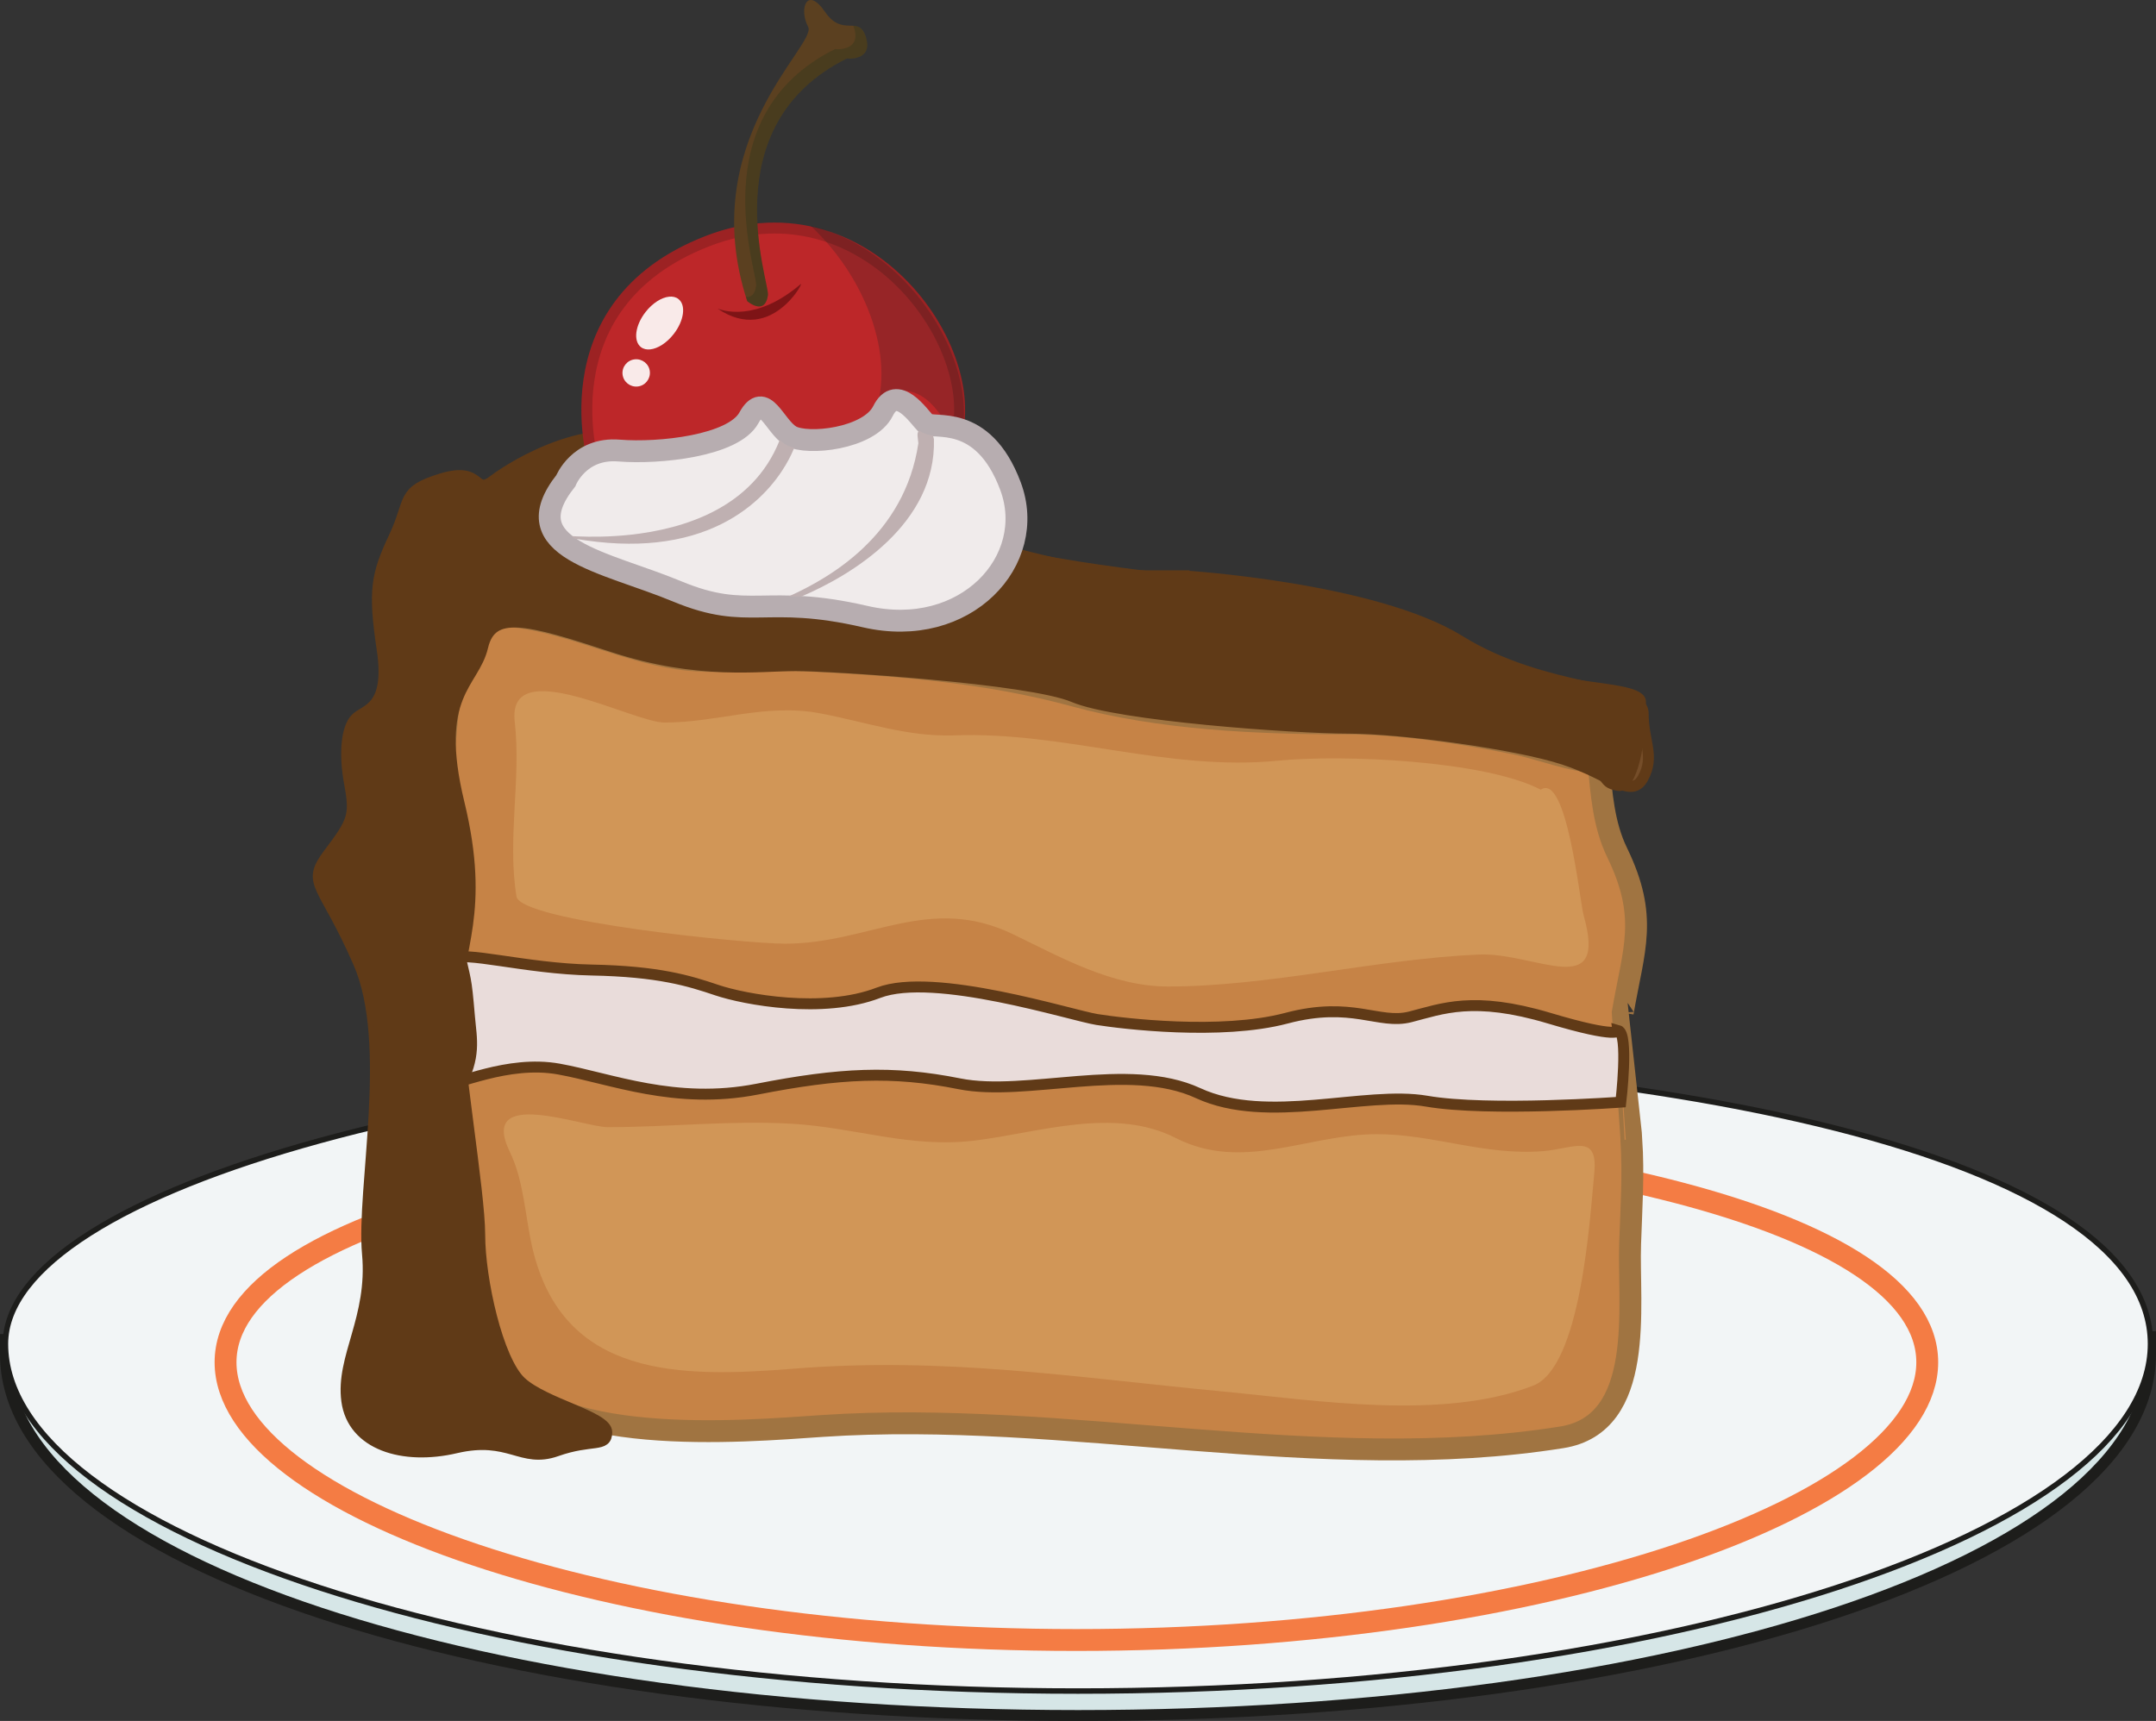 <?xml version="1.0" encoding="utf-8"?>
<!-- Generator: Adobe Illustrator 16.0.0, SVG Export Plug-In . SVG Version: 6.00 Build 0)  -->
<!DOCTYPE svg PUBLIC "-//W3C//DTD SVG 1.1//EN" "http://www.w3.org/Graphics/SVG/1.1/DTD/svg11.dtd">
<svg version="1.1" id="Layer_1" xmlns="http://www.w3.org/2000/svg" xmlns:xlink="http://www.w3.org/1999/xlink" x="0px" y="0px"
	 width="197.117px" height="157.375px" viewBox="0 0 197.117 157.375" enable-background="new 0 0 197.117 157.375"
	 xml:space="preserve">
<rect x="0" y="0" width="197.117" height="157.375" fill="#333333" stroke="none"/>
<path fill="#D6E6E7" stroke="#1D1D1B" stroke-miterlimit="10" d="M0.5,122.491v1.348c0,18.994,43.903,33.039,98.06,33.039
	c54.156,0,98.057-14.047,98.057-33.039v-1.607L0.5,122.491z"/>
<path fill="#F2F5F6" stroke="#1D1D1B" stroke-width="0.5" stroke-miterlimit="10" d="M196.614,122.897
	c0,17.122-43.899,31.743-98.056,31.743S0.497,140.019,0.497,122.897c0-14.134,43.905-26.568,98.061-26.568
	S196.614,105.772,196.614,122.897z"/>
<path fill="none" stroke="#F47C44" stroke-width="2" stroke-miterlimit="10" d="M176.203,124.577
	c0,13.045-34.83,25.395-77.79,25.395c-42.964,0-77.792-12.35-77.792-25.395c0-13.047,34.828-21.258,77.792-21.258
	C141.373,103.319,176.203,111.529,176.203,124.577z"/>
<path fill="#C68346" stroke="#A07441" stroke-width="2" stroke-miterlimit="10" d="M148.361,92.602
	c1.008-5.866,2.372-8.704-0.521-14.658c-1.227-2.524-1.441-5.438-1.688-8.236c-2.51-0.071-5.251-1.235-7.723-1.728
	c-5.076-1.016-10.389-1.828-15.578-1.828c-8.013,0-16.854-0.408-24.608-2.528c-7.91-2.16-16.055-2.807-24.25-3.209
	c-3.445-0.17-6.881,0.19-10.325-0.021c-6.306-0.383-12.241-4.108-18.441-4.108c-8.57,0-3.182,47.591-2.624,54.269
	c0.398,4.752,0.496,9.673,2.82,14.004c4.261,7.951,22.406,6.337,29.76,5.84c22.271-1.498,45.676,4.538,67.612,1.037
	c7.7-1.229,6.05-12.022,6.243-17.689c0.107-3.212,0.326-6.337,0.108-9.559C149.145,104.187,149.145,104.187,148.361,92.602z"/>
<path fill="#E9DCDA" stroke="#603A17" stroke-miterlimit="10" d="M147.947,94.231c0,0,0.146,0.809-6.309-1.121
	c-6.938-2.076-9.812-0.857-12.701-0.121c-2.889,0.735-5.312-1.473-11.318,0.121c-6.008,1.592-15.011,0.487-17.322,0.121
	c-2.31-0.363-14.898-4.4-19.98-2.447c-5.083,1.959-12.244,0.614-14.787-0.242c-2.534-0.856-5.307-1.715-11.43-1.836
	c-6.122-0.121-11.896-1.832-12.708-0.979c-0.803,0.858-1.615,11.134-0.689,11.381c0.921,0.243,5.657-2.203,10.394-1.347
	c4.733,0.854,10.625,3.304,18.131,1.837c7.503-1.47,12.36-1.718,18.481-0.49c6.12,1.224,15.473-2.082,21.829,0.854
	c6.354,2.937,15.246-0.242,20.897,0.736c5.663,0.979,17.752,0.088,17.752,0.088S148.93,94.495,147.947,94.231z"/>
<path fill="#754D29" stroke="#603A17" stroke-miterlimit="10" d="M108.188,52.662c0,0,17.437,1.072,25.271,5.932
	c7.836,4.86,16.772,4.05,16.772,6.631c0,2.574,1.079,3.9,0,5.896c-1.081,2.008-2.903-0.241-7.228-1.672
	c-4.323-1.428-14.863-2.861-19.725-2.861c-4.859,0-21.074-1.141-25.121-2.86c-4.051-1.714-22.15-2.863-25.396-2.863
	c-3.238,0-8.91,0.861-16.746-1.719c-7.833-2.57-11.074-3.433-11.884,0c-0.809,3.434-4.596,4.293-2.159,14.309
	C44.4,83.467,41.702,86.9,41.702,91.766c0,4.867,2.158,17.17,2.158,21.175s1.625,11.446,3.782,13.446
	c2.166,1.996,7.833,3.148,7.833,4.578s-1.35,0.57-4.589,1.717c-1.62,0.572-2.7,0.219-3.987-0.145
	c-1.281-0.354-2.769-0.709-5.197-0.144c-4.869,1.146-9.46-0.287-9.994-4.287c-0.542-4.008,2.429-7.551,1.891-13.455
	c-0.542-5.903,2.429-19.168-0.813-26.608c-3.244-7.438-4.865-7.152-2.706-10.015c2.162-2.86,2.431-3.437,1.897-6.292
	c-0.541-2.866-0.276-5.157,0.534-6.007c0.815-0.861,3.25-0.861,2.437-6.301c-0.811-5.432-0.54-6.867,1.081-10.301
	c1.618-3.432,0.574-4.204,4.35-5.349c3.79-1.148,2.852,1.594,4.739,0.162c1.891-1.434,9.582-6.174,15.251-3.021
	c5.676,3.148,13.011,3.67,23.544,7.104c10.535,3.434,18.12,4.634,18.12,4.634h6.156L108.188,52.662L108.188,52.662z"/>
<path fill="#603A17" d="M133.458,58.593c-7.836-4.861-24.246-5.932-24.246-5.932s-14.767-1.201-25.299-4.634
	c-10.533-3.434-19.019-2.987-24.695-6.133c-5.666-3.153-11.95,0.363-13.841,1.795c-1.891,1.433-1.208-1.051-4.998,0.096
	c-3.777,1.146-2.732,1.915-4.352,5.348c-1.619,3.434-1.89,4.869-1.081,10.301c0.815,5.44-1.62,5.44-2.435,6.301
	c-0.81,0.849-1.076,3.141-0.534,6.006c0.534,2.855,0.265,3.434-1.897,6.293c-2.159,2.86-0.54,2.574,2.706,10.013
	c3.241,7.438,0.272,20.703,0.812,26.607c0.54,5.903-2.432,9.447-1.89,13.455c0.535,4,5.126,5.434,9.992,4.287
	c2.429-0.566,3.918-0.21,5.199,0.143c1.287,0.363,2.367,0.719,3.985,0.146c3.241-1.146,4.591-0.287,4.591-1.715
	c0-1.435-5.668-2.585-7.834-4.58c-2.157-2.001-3.781-9.438-3.781-13.446c0-2.488-0.828-8.166-1.456-13.281
	c1.661-2.908,1.188-4.738,1.022-6.672c-0.347-4.052-0.32-3.062-1.144-6.883c-0.022-0.102,0.16-0.121,0.238-0.188
	c0.525-2.967,0.877-6.572-0.547-12.465c-2.438-10.014,1.35-10.875,2.157-14.307c0.811-3.434,4.051-2.571,11.886,0
	c7.836,2.579,13.507,1.719,16.746,1.719c3.247,0,21.345,1.148,25.395,2.861c4.049,1.719,20.262,2.86,25.123,2.86
	c4.858,0,15.4,1.435,19.724,2.861c4.32,1.434,2.65,2.501,4.896,2.875c1.54,0.255,2.586-3.337,2.586-8.123
	C150.485,61.619,141.294,63.455,133.458,58.593z"/>
<path fill="#B3A9AD" d="M69.599,50.362c0,0,0.022,0.001,0.053,0.004c0.001,0.003,0.003,0.005,0.007,0.009
	c-0.02-0.003-0.033-0.006-0.054-0.011C69.599,50.362,69.599,50.362,69.599,50.362L69.599,50.362z"/>
<rect x="55.705" y="48.114" fill="#6A4323" width="0.003" height="0.001"/>
<g>
	<path fill="#BD2729" stroke="#9C2223" stroke-miterlimit="10" d="M54.425,42.988c0,0-4.958-14.991,10.225-20.925
		c15.187-5.935,26.567,11.467,22.112,19.532C82.301,49.657,54.425,42.988,54.425,42.988L54.425,42.988z"/>
	<path opacity="0.2" fill="#001E22" d="M74.101,20.639c7.754,1.881,13.276,9.455,13.96,15.818c0.072,0.685,0.09,1.349,0.049,1.985
		c-0.919-0.153-1.604-0.125-1.828-0.162c-0.537-0.58-1.652-2.566-3.76-2.547c-0.004,0-0.008,0-0.014,0.001
		c-0.875,0.096-1.577,0.784-2.012,1.679c-0.11,0.303-0.375,0.6-0.735,0.875C82.021,33.334,79.483,25.661,74.101,20.639
		L74.101,20.639z"/>
	<path fill="#5B4020" d="M70.212,26.99c0.163-1.141-5.156-15.491,7.211-21.641c0,0,2.405,0.257,1.757-1.909
		c-0.658-2.178-2.098,0.043-3.755-2.36c-1.655-2.407-2.408-0.266-1.54,1.375c0.88,1.626-10.364,10.413-5.571,25.08
		C68.315,27.533,69.927,28.948,70.212,26.99L70.212,26.99z"/>
	<path fill="#BDB3A6" d="M77.546,5.357c0.078,0.001,0.184,0.001,0.31-0.007C77.73,5.359,77.624,5.359,77.546,5.357L77.546,5.357z
		 M78.443,5.243c-0.16,0.052-0.326,0.085-0.474,0.099l0,0C78.117,5.326,78.283,5.296,78.443,5.243L78.443,5.243z M79.286,3.945
		L79.286,3.945L79.286,3.945L79.286,3.945z"/>
	<path fill="#8D191C" d="M69.508,28.019c-0.011,0.001-0.022,0.003-0.03,0.003l0,0C69.486,28.021,69.498,28.02,69.508,28.019
		L69.508,28.019z M68.417,27.618c0.125,0.096,0.353,0.245,0.603,0.333C68.771,27.864,68.542,27.713,68.417,27.618L68.417,27.618z
		 M68.272,27.404c0.012,0.043,0.024,0.087,0.042,0.129C68.299,27.489,68.285,27.447,68.272,27.404L68.272,27.404z"/>
	<path opacity="0.2" fill="#002D18" d="M78.019,2.36c0.487,0.038,0.888,0.191,1.163,1.079l0,0c0.006,0.022,0.016,0.046,0.021,0.07
		c0.042,0.159,0.07,0.302,0.085,0.435l0,0c0.073,0.791-0.369,1.145-0.842,1.298c-0.161,0.052-0.326,0.085-0.475,0.099
		c-0.039,0.003-0.079,0.007-0.114,0.009c-0.125,0.009-0.231,0.009-0.308,0.007c-0.083-0.004-0.126-0.009-0.126-0.009
		c-8.017,3.987-8.6,11.424-8.065,16.469c0.257,2.432,0.779,4.311,0.848,4.978c0.011,0.084,0.015,0.149,0.006,0.193
		c-0.104,0.718-0.386,0.984-0.703,1.029c-0.011,0.001-0.022,0.003-0.03,0.003c-0.152,0.018-0.309-0.014-0.46-0.069
		c-0.249-0.088-0.477-0.239-0.603-0.333c-0.063-0.052-0.102-0.085-0.102-0.085l0,0c-0.018-0.043-0.03-0.087-0.042-0.129
		c-0.025-0.088-0.045-0.175-0.076-0.255c0.067,0.01,0.139,0.01,0.209,0.006c0.326-0.036,0.621-0.29,0.729-1.025
		c0.167-1.132-5.157-15.492,7.208-21.64c0,0,0.242,0.027,0.552-0.007c0.669-0.072,1.65-0.418,1.205-1.9
		C78.074,2.501,78.042,2.434,78.019,2.36L78.019,2.36z"/>
	<path fill="#7E1416" d="M73.225,25.97c0.072-0.007-0.295,0.733-1.024,1.509c-0.725,0.778-1.81,1.595-3.181,1.74
		c-0.988,0.106-2.126-0.131-3.38-0.975c-0.022-0.012-0.032-0.02-0.03-0.02c0.017-0.001,0.253,0.103,0.667,0.187
		c0.414,0.085,1.012,0.149,1.752,0.069c1.327-0.142,3.121-0.742,5.18-2.502C73.218,25.975,73.222,25.97,73.225,25.97L73.225,25.97z"
		/>
	<path fill="#F0EBEB" stroke="#B7ADB0" stroke-width="2" stroke-miterlimit="10" d="M51.728,43.966c0,0,1.214-3.067,4.879-2.764
		c3.674,0.296,10.461-0.431,11.866-2.997c1.408-2.565,2.326,0.783,3.818,1.661c1.494,0.879,7.174,0.271,8.44-2.283
		c1.267-2.552,3.274,0.513,3.9,1.135c0.632,0.624,5.201-1.072,7.752,5.726c2.549,6.792-4.093,14.063-13.282,11.942
		c-9.19-2.121-10.594,0.438-17.189-2.304C55.32,51.338,46.795,50.183,51.728,43.966L51.728,43.966z"/>
	<path fill="#BFB0B1" d="M71.287,40.244c0.165,0.145,0.347,0.289,0.547,0.416c0.238,0.127,0.498,0.223,0.771,0.297
		c-0.317,0.851-3.145,7.627-12.584,8.638c-2.136,0.228-4.607,0.161-7.467-0.335c-0.121-0.079-0.231-0.157-0.341-0.236
		c0.184,0.012,0.38,0.02,0.59,0.028c1.229,0.051,2.919,0.051,4.799-0.148c4.96-0.534,11.214-2.468,13.663-8.609
		C71.272,40.276,71.281,40.258,71.287,40.244L71.287,40.244z"/>
	<path fill="#BFB0B1" d="M84.016,39.378c0.487,0.3,0.894,0.41,1.287,0.452c0.016,0.042,0.027,0.086,0.034,0.13l0.049,0.196
		c0.221,7.733-7.478,12.435-12.198,14.424c-0.371-0.022-0.731-0.038-1.072-0.045c3.769-1.695,10.597-5.589,11.847-13.998
		l-0.077-0.71C83.875,39.63,83.922,39.484,84.016,39.378L84.016,39.378z"/>
	<path fill="#F9EAE9" d="M61.165,27.132c0.331-0.036,0.631,0.03,0.86,0.211c0.716,0.548,0.519,1.984-0.429,3.201
		c-0.637,0.822-1.459,1.332-2.142,1.405c-0.328,0.036-0.624-0.03-0.854-0.206c-0.718-0.559-0.529-1.99,0.418-3.205
		C59.66,27.713,60.482,27.204,61.165,27.132L61.165,27.132z"/>
	<path fill="#F9EAE9" d="M58.032,32.859c0.689-0.072,1.308,0.418,1.381,1.107c0.07,0.688-0.424,1.305-1.114,1.378
		c-0.689,0.073-1.306-0.424-1.381-1.112C56.848,33.545,57.347,32.934,58.032,32.859L58.032,32.859z"/>
</g>
<path fill="#D19657" d="M60.756,66.074c4.892,0,9.229-1.785,14.218-0.843c4.164,0.784,7.957,2.162,12.243,2.017
	c10.14-0.38,19.434,3.321,29.701,2.308c5.819-0.574,18.802-0.024,23.954,2.658c2.377-1.621,3.573,10.285,3.909,11.472
	c2.281,7.991-4.386,3.371-9.608,3.604c-9.434,0.421-19.102,2.921-28.392,2.921c-5.064,0-9.733-2.637-14.161-4.779
	c-7.69-3.704-13.15,0.865-20.851,0.865c-3.6,0-24.177-2.062-24.548-4.316C46.359,76.71,47.658,71.291,47.061,66
	C46.339,59.666,57.839,66.074,60.756,66.074z"/>
<path fill="#D19657" d="M55.579,103.074c5.614,0,11.188-0.635,16.808-0.312c5.822,0.339,10.871,2.268,16.776,1.533
	c5.842-0.727,12.694-3.104,18.334-0.229c6.146,3.137,12.089-0.351,18.385-0.351c5.178,0,9.829,1.98,15.192,1.553
	c2.754-0.219,5.035-1.697,4.688,1.97c-0.413,4.397-1.232,17.79-5.59,19.475c-8.284,3.204-19.726,1.357-28.31,0.54
	c-13.621-1.298-25.483-3.202-39.297-2.092c-10.414,0.835-21.098,0.874-23.887-11.033c-0.669-2.863-0.762-6.116-2.065-8.794
	C43.678,99.307,53.298,103.074,55.579,103.074z"/>
</svg>
